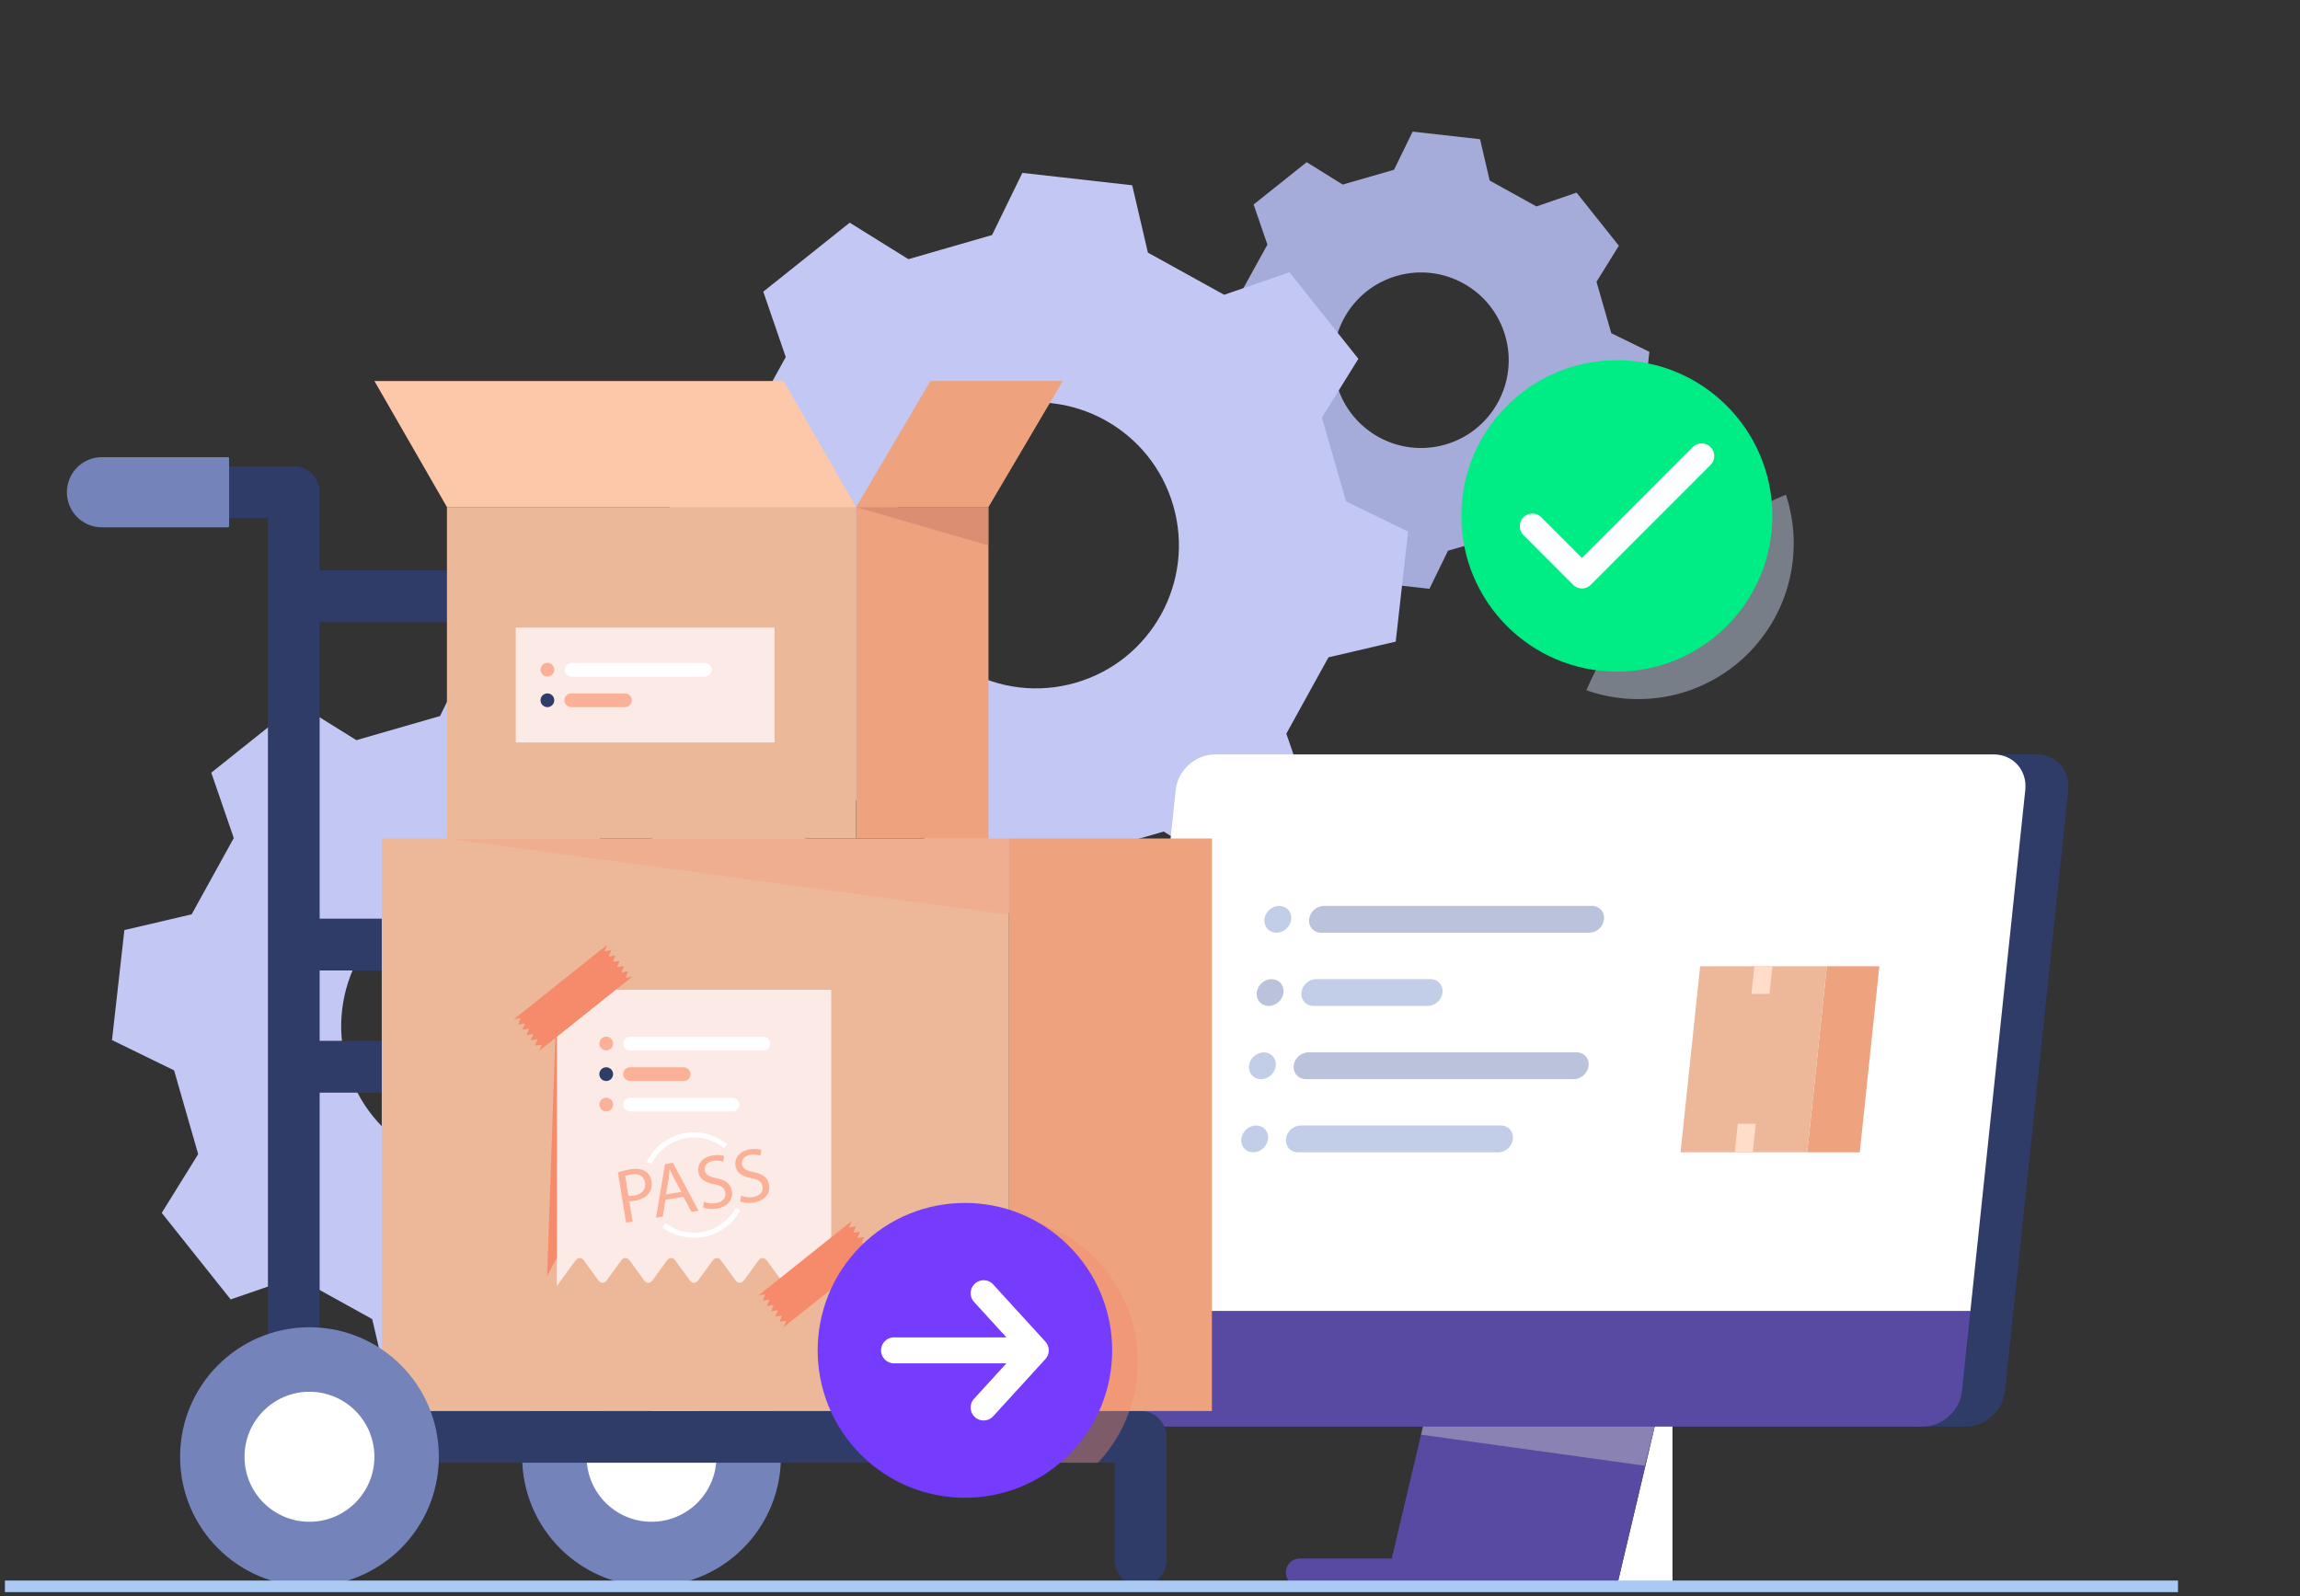 <?xml version="1.0" encoding="UTF-8"?>
<svg data-bbox="0.651 17.398 287.224 193.072" xmlns="http://www.w3.org/2000/svg" viewBox="0 0 304 211" height="211" width="304" data-type="ugc">
    <rect x="0" y="0" width="304" height="211" fill="#333333" stroke="none"/>
    <g>
        <g clip-path="url(#51ab18f1-81b4-4b30-ac47-85555949d88d)">
            <path fill="#A5ACD9" d="m211.015 37.249 2.957-4.765-5.591-7.02-5.298 1.825-6.184-3.421-1.273-5.464-8.912-1.006-2.457 5.042-6.789 1.958-4.76-2.961-7.011 5.598 1.823 5.305-3.418 6.19-5.456 1.276-1.004 8.923 5.035 2.46 1.956 6.797-2.958 4.765 5.592 7.02 5.298-1.825 6.183 3.422 1.274 5.463 8.911 1.006 2.457-5.042 6.789-1.958 4.76 2.961 7.012-5.598-1.824-5.305 3.418-6.19 5.456-1.276 1.005-8.923-5.036-2.46zm-19.984 21.518c-6.15 1.773-12.571-1.779-14.343-7.937-1.771-6.157 1.778-12.585 7.928-14.36 6.149-1.773 12.571 1.78 14.342 7.937s-1.778 12.586-7.927 14.36"/>
            <path fill="#C2C8F3" d="m101.765 118.777 4.818-7.763-9.11-11.439-8.632 2.975-10.076-5.575-2.075-8.901-14.52-1.638-4.004 8.215-11.061 3.19-7.755-4.824-11.424 9.121 2.972 8.643-5.568 10.086-8.89 2.08-1.636 14.538 8.205 4.007 3.186 11.075-4.818 7.764 9.11 11.438 8.633-2.974 10.074 5.574 2.076 8.901 14.52 1.639 4.003-8.215 11.061-3.19 7.754 4.824 11.425-9.122-2.972-8.642c2.224-4.026 3.347-6.061 5.569-10.087l8.89-2.079q.818-7.26 1.636-14.539l-8.205-4.008zm-32.56 35.06c-10.02 2.89-20.482-2.899-23.369-12.932-2.886-10.032 2.897-20.507 12.917-23.397s20.482 2.899 23.368 12.931-2.897 20.508-12.917 23.398z"/>
            <path fill="#C2C8F3" d="m174.724 55.195 4.818-7.763-9.11-11.439-8.632 2.975-10.076-5.575-2.075-8.902-14.521-1.637-4.003 8.215-11.061 3.19-7.755-4.824-11.424 9.12 2.971 8.644-5.567 10.087-8.89 2.079-1.636 14.538 8.205 4.007 3.186 11.075-4.818 7.764 9.11 11.438 8.633-2.974 10.073 5.574 2.077 8.901 14.519 1.639 4.004-8.215 11.061-3.19 7.754 4.824 11.425-9.122-2.972-8.642c2.224-4.026 3.347-6.06 5.569-10.087l8.89-2.08q.818-7.26 1.636-14.538l-8.205-4.008zm-32.56 35.06c-10.019 2.89-20.482-2.898-23.369-12.932-2.886-10.031 2.897-20.506 12.916-23.396s20.483 2.9 23.369 12.93c2.886 10.034-2.897 20.509-12.917 23.399z"/>
            <path fill="#BDCBDF" d="M237.079 71.833c0 11.365-9.203 20.58-20.554 20.58-2.398 0-4.701-.41-6.84-1.17 5.068-11.69 14.564-21.012 26.368-25.843a20.5 20.5 0 0 1 1.026 6.434" opacity=".5" style="mix-blend-mode:multiply"/>
            <path fill="#00EC84" d="M213.707 88.78c11.352 0 20.555-9.214 20.555-20.58 0-11.367-9.203-20.58-20.555-20.58s-20.556 9.213-20.556 20.58 9.203 20.58 20.556 20.58"/>
            <path fill="#ffffff" d="M219.896 183.531h1.161v26.17h-7.35z"/>
            <path fill="#5849A2" d="m189.271 183.531-5.318 22.489H171.8a1.84 1.84 0 0 0-1.838 1.841 1.84 1.84 0 0 0 1.838 1.84h41.907l6.189-26.169h-30.625z"/>
            <path fill="#2F3C68" d="M269.187 99.729h-16.044v88.855h6.684c2.585 0 4.901-2.098 5.174-4.686l1.117-10.602 7.255-68.882c.273-2.587-1.601-4.686-4.185-4.686z"/>
            <path fill="#5849A2" d="m148.145 173.295-1.117 10.603c-.273 2.587 1.602 4.685 4.186 4.685h102.929c2.585 0 4.901-2.098 5.174-4.685l1.117-10.603z"/>
            <path fill="#ffffff" d="M267.69 104.414c.273-2.587-1.602-4.686-4.186-4.686H160.575c-2.585 0-4.901 2.099-5.174 4.686l-7.255 68.882h112.288z"/>
            <path fill="#EEA27E" d="M245.812 152.326h-6.943l2.592-24.601h6.942z"/>
            <path fill="#C2CEE7" d="M198.012 152.327h-26.458c-.978 0-1.687-.794-1.583-1.772.103-.979.979-1.772 1.956-1.772h26.459c.977 0 1.686.794 1.583 1.772-.104.979-.98 1.772-1.957 1.772"/>
            <path fill="#C2CEE7" d="M166.994 151.773c.747-.71.836-1.832.198-2.505-.638-.674-1.762-.644-2.509.066-.748.71-.837 1.831-.198 2.505.638.673 1.761.644 2.509-.066"/>
            <path fill="#BBC2DC" d="M208.017 142.649h-35.444c-.977 0-1.686-.794-1.583-1.772.104-.979.98-1.772 1.957-1.772h35.443c.977 0 1.686.794 1.583 1.772-.104.979-.979 1.772-1.956 1.772"/>
            <path fill="#C2CEE7" d="M168.013 142.103c.748-.71.837-1.832.198-2.505-.638-.674-1.761-.644-2.509.066-.747.71-.836 1.831-.198 2.505s1.762.644 2.509-.066"/>
            <path fill="#C2CEE7" d="M188.708 132.971h-15.114c-.978 0-1.686-.793-1.583-1.772.103-.978.979-1.771 1.956-1.771h15.114c.977 0 1.686.793 1.583 1.771-.104.979-.979 1.772-1.956 1.772"/>
            <path fill="#BBC2DC" d="M169.033 132.425c.747-.71.836-1.831.198-2.505s-1.762-.644-2.509.066c-.748.71-.836 1.832-.198 2.505.638.674 1.761.644 2.509-.066"/>
            <path fill="#BBC2DC" d="M210.056 123.293h-35.443c-.978 0-1.687-.793-1.583-1.771.103-.979.979-1.772 1.956-1.772h35.443c.978 0 1.686.794 1.583 1.772-.104.979-.979 1.771-1.956 1.771"/>
            <path fill="#C2CEE7" d="M170.051 122.742c.747-.71.836-1.832.197-2.506-.638-.673-1.761-.644-2.509.066-.747.71-.836 1.832-.198 2.506.639.673 1.762.644 2.51-.066"/>
            <path fill="#ECB899" d="M238.869 152.326h-16.744l2.592-24.601h16.744z"/>
            <path fill="#FFDDC8" d="M231.671 152.326h-2.382l.397-3.771h2.383z"/>
            <path fill="#FFDDC8" d="M233.877 131.381h-2.382l.385-3.656h2.383z"/>
            <path fill="#BABDC3" d="m188.076 188.584-.252 1.065 29.558 4.104 1.319-5.169z" opacity=".5" style="mix-blend-mode:multiply"/>
            <path fill="#7484BB" d="M86.116 209.691c9.444 0 17.1-7.665 17.1-17.121s-7.656-17.121-17.1-17.121-17.1 7.666-17.1 17.121c0 9.456 7.655 17.121 17.1 17.121"/>
            <path fill="#ffffff" d="M92.184 198.646a8.6 8.6 0 0 0 0-12.152 8.576 8.576 0 0 0-12.137 0 8.6 8.6 0 0 0 0 12.152 8.574 8.574 0 0 0 12.137 0"/>
            <path fill="#2F3C68" d="M150.758 186.51H86.164V78.818a3.42 3.42 0 0 0-3.419-3.423H42.248V65.07a3.42 3.42 0 0 0-3.418-3.422H14.735a3.42 3.42 0 0 0-3.419 3.422 3.42 3.42 0 0 0 3.419 3.423h20.677v121.441a3.42 3.42 0 0 0 3.419 3.423H147.34v12.919a3.42 3.42 0 0 0 3.418 3.423 3.42 3.42 0 0 0 3.419-3.423v-16.342a3.42 3.42 0 0 0-3.419-3.423m-71.43 0H42.25v-42.075h37.078zm0-48.921H42.25v-9.303h37.078zm0-16.149H42.25V82.242h37.078z"/>
            <path fill="#7484BB" d="M13.473 60.434h16.66c.082 0 .149.066.149.148v8.978a.15.15 0 0 1-.149.148h-16.66a4.637 4.637 0 0 1-4.632-4.637 4.637 4.637 0 0 1 4.632-4.637"/>
            <path fill="#ECB899" d="M133.368 110.84h-82.91v75.683h82.91z"/>
            <path fill="#EEA27E" d="M160.183 110.84h-26.816v75.683h26.816z"/>
            <path fill="#F58B6B" d="m59.074 110.84 74.293 10.084V110.84z" opacity=".2" style="mix-blend-mode:multiply"/>
            <path fill="#FCEAE6" d="M109.866 130.842v39.17l-2.457-3.373c-.329-.453-.803-.453-1.134 0l-1.887 2.595c-.332.454-.805.454-1.135 0l-1.889-2.595c-.33-.453-.803-.453-1.133 0l-1.888 2.595c-.332.454-.805.454-1.135 0l-1.889-2.595c-.33-.453-.803-.453-1.133 0l-1.889 2.595c-.33.454-.804.454-1.135 0l-1.888-2.595c-.33-.453-.803-.453-1.133 0l-1.889 2.595c-.33.454-.803.454-1.135 0l-1.886-2.595c-.332-.453-.805-.453-1.135 0l-1.889 2.595c-.33.454-.803.454-1.133 0l-1.889-2.595c-.33-.453-.805-.453-1.135 0l-2.454 3.373v-39.17h36.272z"/>
            <path fill="#FBB197" d="M81.668 154.98a9.6 9.6 0 0 1 1.647-.407c.852-.139 1.513-.045 1.974.25.416.262.722.713.82 1.311.1.61-.003 1.12-.288 1.525-.382.567-1.084.933-1.931 1.072-.264.043-.503.072-.712.052l.44 2.697-.866.142-1.083-6.641zm1.395 3.096c.202.024.446.004.731-.043 1.052-.172 1.603-.793 1.453-1.711-.145-.89-.85-1.221-1.802-1.065a4 4 0 0 0-.81.203z"/>
            <path fill="#FBB197" d="m87.96 158.599-.349 2.226-.9.147 1.187-7.096 1.043-.171 3.39 6.348-.927.152-1.064-1.996zm2.095-1.04-.98-1.826c-.218-.416-.384-.8-.546-1.17l-.024.004c-.032.409-.07.836-.135 1.27l-.344 2.054z"/>
            <path fill="#FBB197" d="M93.028 158.853c.427.18 1.025.28 1.62.182.888-.145 1.334-.694 1.222-1.375-.102-.623-.525-.931-1.487-1.122-1.16-.21-1.933-.676-2.086-1.617-.171-1.047.572-1.965 1.88-2.179.681-.112 1.213-.036 1.533.083l-.126.751a2.6 2.6 0 0 0-1.32-.112c-.922.151-1.181.755-1.106 1.213.102.624.56.865 1.545 1.072 1.213.261 1.875.714 2.036 1.7.169 1.032-.442 2.063-2.033 2.323-.65.106-1.39.026-1.788-.158l.11-.762z"/>
            <path fill="#FBB197" d="M97.942 158.049c.426.179 1.024.28 1.62.182.887-.146 1.333-.695 1.221-1.376-.102-.623-.525-.93-1.487-1.122-1.159-.21-1.933-.675-2.086-1.617-.171-1.046.572-1.965 1.88-2.179.681-.111 1.213-.035 1.533.083l-.126.751a2.6 2.6 0 0 0-1.32-.112c-.922.151-1.181.756-1.106 1.213.102.624.56.866 1.546 1.072 1.212.261 1.874.715 2.035 1.7.169 1.032-.442 2.063-2.033 2.323-.65.106-1.39.026-1.787-.158l.11-.762z"/>
            <path fill="#ffffff" d="M96.803 145.109H83.282a.906.906 0 0 0 0 1.814h13.52a.906.906 0 0 0 0-1.814"/>
            <path fill="#FBB197" d="M80.767 146.657a.906.906 0 1 0-1.281 0 .906.906 0 0 0 1.28 0"/>
            <path fill="#FBB197" d="M90.37 142.898h-7.088a.906.906 0 0 1 0-1.814h7.087a.907.907 0 0 1 0 1.814"/>
            <path fill="#2F3C68" d="M80.126 142.898a.906.906 0 1 0-.001-1.813.906.906 0 0 0 0 1.813"/>
            <path fill="#ffffff" d="M100.916 137.061H83.282a.906.906 0 1 0 0 1.813h17.634a.906.906 0 0 0 0-1.813"/>
            <path fill="#FBB197" d="M81.006 138.169a.907.907 0 1 0-1.765-.417.907.907 0 0 0 1.765.417"/>
            <path fill="#F58B6B" d="m115.052 165.61.236-.544c.04-.096-.003-.151-.105-.132l-.582.108c-.102.019-.145-.036-.104-.131l.234-.545c.041-.095-.002-.15-.104-.131l-.583.108c-.101.019-.145-.036-.104-.132l.235-.544c.04-.095-.003-.15-.105-.131l-.582.108c-.102.018-.145-.036-.104-.132l.234-.544c.041-.095-.002-.15-.104-.131l-.583.108c-.101.018-.145-.036-.104-.132l.235-.544c.041-.095-.003-.15-.104-.131l-.583.108c-.102.018-.146-.036-.104-.132l.305-.708-6.171 4.925-6.172 4.924.757-.14c.102-.019.146.036.105.131l-.235.544c-.041.096.002.15.104.132l.583-.108c.102-.019.145.036.104.131l-.235.544c-.041.096.002.15.104.132l.582-.108c.102-.019.145.036.105.131l-.235.544c-.041.096.002.15.104.132l.583-.108c.102-.019.145.036.104.131l-.235.544c-.04.096.003.151.105.132l.582-.108c.102-.019.145.036.105.131l-.235.545c-.041.095.002.15.104.131l.583-.108c.102-.019.146.036.104.131l-.306.709 6.172-4.925 6.171-4.924-.757.14c-.102.019-.145-.036-.105-.131z"/>
            <path fill="#F58B6B" d="m82.73 129.098.235-.544c.041-.096-.002-.15-.104-.132l-.582.108c-.102.019-.145-.036-.105-.131l.235-.544c.04-.096-.003-.15-.104-.132l-.583.108c-.102.019-.145-.036-.104-.131l.235-.544c.04-.096-.003-.15-.105-.132l-.582.108c-.102.019-.145-.036-.105-.131l.235-.544c.04-.096-.002-.15-.104-.132l-.583.108c-.102.019-.146-.036-.104-.131l.235-.544c.04-.096-.003-.151-.105-.132l-.582.108c-.102.019-.146-.036-.105-.131l.306-.708-6.171 4.924-6.172 4.924.757-.14c.102-.019.146.036.104.131l-.234.545c-.041.095.002.15.104.131l.582-.108c.102-.019.145.036.105.132l-.236.544c-.04.095.003.15.105.131l.582-.108c.102-.019.145.036.104.132l-.234.544c-.041.095.002.15.104.131l.582-.108c.102-.018.145.036.105.132l-.235.544c-.04.095.003.15.105.131l.582-.108c.102-.018.145.036.104.132l-.234.544c-.041.095.002.15.104.131l.582-.108c.102-.018.146.036.105.132l-.306.708 6.172-4.925 6.171-4.924-.758.14c-.102.019-.145-.036-.104-.131"/>
            <path fill="#ffffff" d="m86.108 153.857-.612-.305a6.93 6.93 0 0 1 6.233-3.864 6.97 6.97 0 0 1 4.382 1.553l-.431.532a6.3 6.3 0 0 0-3.95-1.4 6.25 6.25 0 0 0-5.622 3.485z"/>
            <path fill="#ffffff" d="M91.729 163.626a6.9 6.9 0 0 1-4.171-1.39l.41-.548a6.2 6.2 0 0 0 3.76 1.253 6.28 6.28 0 0 0 5.52-3.289l.6.327a6.96 6.96 0 0 1-6.12 3.647"/>
            <path fill="#F58B6B" d="m73.602 137.061-.202.16-1.082 31.484 1.284-2.464z"/>
            <path fill="#ECB89A" d="M113.156 67.031H59.074v43.808h54.082z"/>
            <path fill="#EEA27E" d="M130.649 67.031h-17.492v43.808h17.492z"/>
            <path fill="#FDC8A9" d="M113.157 67.032H59.075l-9.589-16.667h54.082z"/>
            <path fill="#EEA27E" d="M130.649 67.032h-17.492l9.821-16.667h17.492z"/>
            <path fill="#C67B66" d="m113.157 67.031 17.492 5.06v-5.06z" opacity=".5" style="mix-blend-mode:multiply"/>
            <path fill="#FCEAE6" d="M102.371 82.969h-34.2v15.175h34.2z"/>
            <path fill="#FBB197" d="M82.596 93.476h-7.088a.907.907 0 0 1 0-1.814h7.088a.907.907 0 0 1 0 1.814"/>
            <path fill="#2F3C68" d="M72.993 93.21a.91.91 0 0 0 0-1.283.905.905 0 0 0-1.281 0 .91.91 0 0 0 0 1.283.905.905 0 0 0 1.281 0"/>
            <path fill="#ffffff" d="M93.143 89.45H75.508a.907.907 0 0 1 0-1.813h17.635a.907.907 0 0 1 0 1.814"/>
            <path fill="#FBB197" d="M73.232 88.749a.907.907 0 1 0-1.765-.417.907.907 0 0 0 1.765.417"/>
            <path fill="#7484BB" d="M40.904 209.691c9.444 0 17.1-7.665 17.1-17.121s-7.656-17.121-17.1-17.121-17.1 7.666-17.1 17.121c0 9.456 7.656 17.121 17.1 17.121"/>
            <path fill="#ffffff" d="M46.972 198.646a8.6 8.6 0 0 0 0-12.152 8.576 8.576 0 0 0-12.137 0c-3.351 3.356-3.351 8.797 0 12.152a8.574 8.574 0 0 0 12.137 0"/>
            <path fill="#F58B6B" d="M150.371 180.052a19.43 19.43 0 0 1-5.245 13.304h-28.442a19.5 19.5 0 0 1-4.147-6.845 19.5 19.5 0 0 1-1.096-6.459c0-10.764 8.715-19.488 19.464-19.488s19.465 8.725 19.465 19.488z" opacity=".4" style="mix-blend-mode:multiply"/>
            <path fill="#753CFD" d="M141.301 192.284c7.601-7.61 7.601-19.95 0-27.56-7.602-7.611-19.926-7.611-27.527 0s-7.601 19.95 0 27.56c7.601 7.611 19.925 7.611 27.527 0"/>
            <path fill="#ffffff" d="m131.276 187.213 6.894-7.552.029-.035q.027-.03.051-.061.027-.034.051-.07.023-.03.043-.063a2 2 0 0 0 .082-.142l.037-.077q.017-.035.031-.071.016-.039.029-.079a1 1 0 0 0 .045-.158l.018-.075.014-.097.009-.064q.016-.165 0-.33l-.009-.065-.014-.096-.018-.075-.021-.083q-.011-.039-.024-.075l-.029-.08q-.014-.035-.031-.071l-.037-.077-.037-.067a1 1 0 0 0-.088-.138 2 2 0 0 0-.102-.13q-.013-.018-.029-.035l-6.894-7.553a1.71 1.71 0 0 0-2.419-.109 1.716 1.716 0 0 0-.108 2.422l4.273 4.682h-14.851a1.714 1.714 0 0 0 0 3.429h14.851l-4.273 4.681a1.7 1.7 0 0 0-.448 1.156 1.711 1.711 0 0 0 2.976 1.158z"/>
            <path fill="#ffffff" d="M209.094 77.785a1.66 1.66 0 0 1-1.177-.488l-6.594-6.603a1.667 1.667 0 0 1 2.354-2.357l5.417 5.424 14.641-14.66a1.664 1.664 0 0 1 2.355 0 1.67 1.67 0 0 1 0 2.358l-15.819 15.838a1.66 1.66 0 0 1-1.177.487"/>
            <path fill="#ABC9F2" d="M287.875 208.93H.651v1.54h287.224z"/>
        </g>
        <defs fill="none">
            <clipPath id="51ab18f1-81b4-4b30-ac47-85555949d88d">
                <path fill="#ffffff" d="M303.404.006v210.463H.651V.006z"/>
            </clipPath>
        </defs>
    </g>
</svg>
